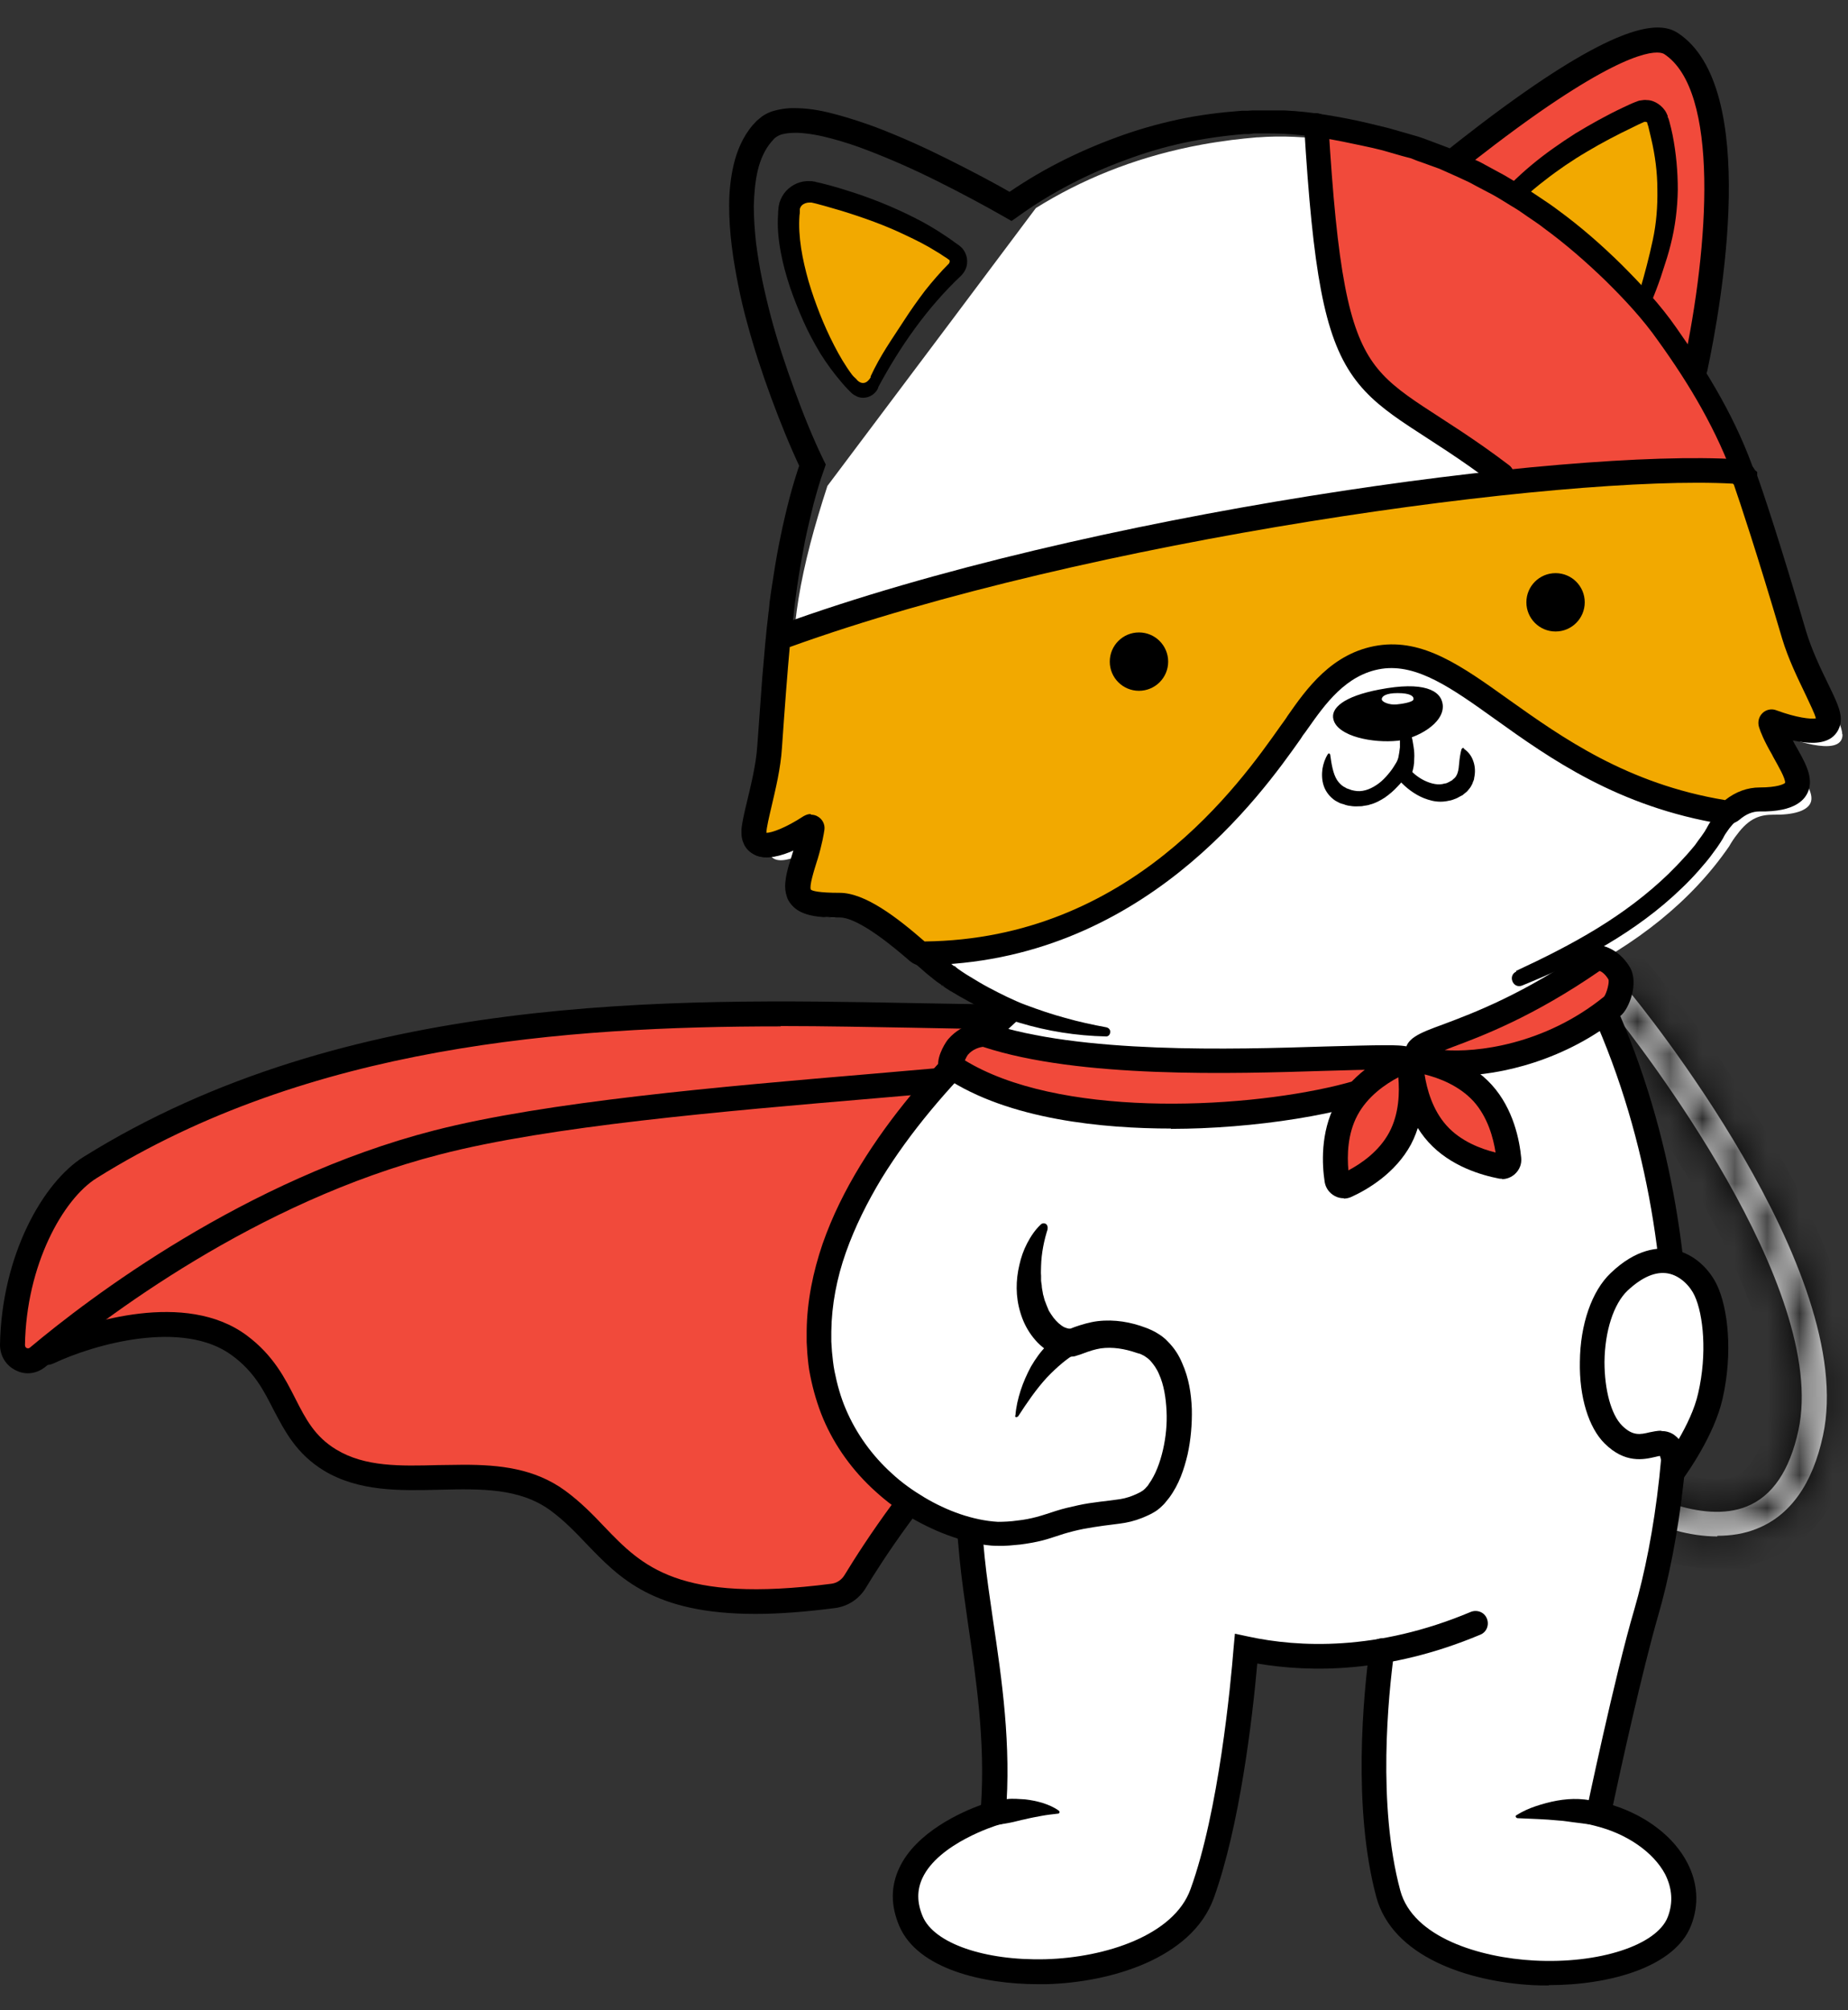 <svg width="57" height="62" viewBox="0 0 57 62" fill="none" xmlns="http://www.w3.org/2000/svg">
<rect x="0" y="0" width="57" height="62" fill="#333333" stroke="none"/>
<path d="M52.97 47.388C51.26 47.388 49.58 46.278 49.5 46.218L49.37 46.128L46 29.848L50.17 30.478L50.26 30.588C50.55 30.938 57.32 39.218 56.23 44.268C55.91 45.768 55.22 46.738 54.19 47.148C53.8 47.308 53.38 47.368 52.97 47.368V47.388ZM50.04 45.668C50.55 45.978 52.47 47.038 53.89 46.458C54.67 46.138 55.2 45.358 55.47 44.118C56.42 39.728 50.55 32.208 49.75 31.198L46.96 30.778L50.05 45.668H50.04Z" fill="white"/>
<mask id="path-2-inside-1_140_126" fill="white">
<path d="M52.97 47.388C51.26 47.388 49.58 46.278 49.5 46.218L49.37 46.128L46 29.848L50.17 30.478L50.26 30.588C50.55 30.938 57.32 39.218 56.23 44.268C55.91 45.768 55.22 46.738 54.19 47.148C53.8 47.308 53.38 47.368 52.97 47.368V47.388ZM50.04 45.668C50.55 45.978 52.47 47.038 53.89 46.458C54.67 46.138 55.2 45.358 55.47 44.118C56.42 39.728 50.55 32.208 49.75 31.198L46.96 30.778L50.05 45.668H50.04Z"/>
</mask>
<path d="M52.97 47.388V48.388H53.97V47.388H52.97ZM49.5 46.218L50.1 45.418L50.085 45.407L50.069 45.396L49.5 46.218ZM49.37 46.128L48.391 46.331L48.472 46.723L48.801 46.95L49.37 46.128ZM46 29.848L46.149 28.86L44.73 28.645L45.021 30.051L46 29.848ZM50.17 30.478L50.944 29.845L50.7 29.547L50.319 29.489L50.17 30.478ZM50.26 30.588L49.486 31.221L49.49 31.226L50.26 30.588ZM56.23 44.268L55.252 44.057L55.252 44.06L56.23 44.268ZM54.19 47.148L53.82 46.219L53.81 46.223L54.19 47.148ZM52.97 47.368V46.368H51.97V47.368H52.97ZM50.04 45.668V44.668H46.47L49.521 46.523L50.04 45.668ZM53.89 46.458L54.268 47.384L54.27 47.383L53.89 46.458ZM55.47 44.118L56.447 44.331L56.447 44.33L55.47 44.118ZM49.75 31.198L50.534 30.577L50.289 30.268L49.899 30.209L49.75 31.198ZM46.96 30.778L47.109 29.789L45.689 29.576L45.981 30.982L46.96 30.778ZM50.05 45.668V46.668H51.279L51.029 45.465L50.05 45.668ZM52.97 46.388C52.313 46.388 51.613 46.17 51.029 45.911C50.444 45.653 50.071 45.397 50.1 45.418L48.9 47.018C49.009 47.1 49.516 47.429 50.219 47.74C50.922 48.052 51.917 48.388 52.97 48.388V46.388ZM50.069 45.396L49.939 45.306L48.801 46.95L48.931 47.041L50.069 45.396ZM50.349 45.926L46.979 29.646L45.021 30.051L48.391 46.331L50.349 45.926ZM45.851 30.837L50.021 31.467L50.319 29.489L46.149 28.86L45.851 30.837ZM49.396 31.111L49.486 31.221L51.034 29.955L50.944 29.845L49.396 31.111ZM49.49 31.226C49.619 31.382 51.345 33.491 52.898 36.168C53.674 37.506 54.391 38.958 54.847 40.359C55.308 41.775 55.471 43.043 55.252 44.057L57.208 44.479C57.533 42.969 57.259 41.308 56.749 39.74C56.233 38.157 55.444 36.571 54.627 35.164C52.995 32.35 51.191 30.144 51.03 29.95L49.49 31.226ZM55.252 44.06C54.973 45.367 54.431 45.976 53.82 46.219L54.56 48.077C56.009 47.501 56.847 46.169 57.208 44.477L55.252 44.06ZM53.81 46.223C53.571 46.321 53.287 46.368 52.97 46.368V48.368C53.473 48.368 54.029 48.295 54.57 48.073L53.81 46.223ZM51.97 47.368V47.388H53.97V47.368H51.97ZM49.521 46.523C49.809 46.698 50.492 47.084 51.318 47.349C52.115 47.605 53.23 47.808 54.268 47.384L53.512 45.532C53.13 45.689 52.575 45.652 51.929 45.445C51.313 45.247 50.781 44.948 50.559 44.814L49.521 46.523ZM54.27 47.383C55.483 46.886 56.143 45.726 56.447 44.331L54.493 43.906C54.257 44.991 53.857 45.391 53.51 45.533L54.27 47.383ZM56.447 44.33C56.739 42.984 56.494 41.495 56.042 40.084C55.584 38.657 54.879 37.208 54.136 35.898C52.649 33.275 50.944 31.095 50.534 30.577L48.966 31.819C49.356 32.312 50.986 34.397 52.396 36.884C53.102 38.128 53.737 39.446 54.137 40.695C54.543 41.96 54.676 43.057 54.493 43.907L56.447 44.33ZM49.899 30.209L47.109 29.789L46.811 31.767L49.601 32.187L49.899 30.209ZM45.981 30.982L49.071 45.871L51.029 45.465L47.939 30.575L45.981 30.982ZM50.05 44.668H50.04V46.668H50.05V44.668Z" fill="black" mask="url(#path-2-inside-1_140_126)"/>
<path d="M37.46 40.466C32.2 39.736 27.45 46.996 26.38 48.766C26.23 49.016 25.98 49.176 25.69 49.216C23.79 49.466 22.45 49.426 21.44 49.216C19.09 48.726 18.6 47.286 17.2 46.266C16.25 45.576 15.11 45.526 13.96 45.546C12.63 45.566 11.28 45.686 10.181 45.016C10.021 44.916 9.88 44.816 9.75 44.706C8.72 43.796 8.74 42.486 7.38 41.486C6.68 40.966 5.79 40.816 4.89 40.846C3.52 40.896 2.15 41.376 1.49 41.686C1.35 41.746 1.19 41.626 1.22 41.476L1.9 37.996L10.98 33.776L34.781 31.766L37.44 40.456L37.46 40.466Z" fill="#F14A3B"/>
<path d="M23.3 49.777C20.16 49.777 19.11 48.677 18.09 47.617C17.74 47.247 17.4 46.897 16.98 46.587C16.02 45.887 14.82 45.917 13.55 45.947C12.33 45.977 11.07 46.007 9.99 45.357C9.14 44.837 8.79 44.147 8.44 43.487C8.13 42.877 7.84 42.307 7.16 41.807C5.64 40.677 2.89 41.467 1.66 42.047C1.47 42.137 1.24 42.117 1.07 41.977C0.9 41.847 0.82 41.627 0.86 41.417L1.58 37.747L10.9 33.417L35.08 31.377L38 40.927L37.41 40.847C32.34 40.147 27.6 47.487 26.71 48.967C26.5 49.317 26.15 49.547 25.75 49.597C24.82 49.717 24.01 49.777 23.31 49.777H23.3ZM14.31 45.177C15.4 45.177 16.48 45.287 17.42 45.967C17.9 46.317 18.28 46.707 18.64 47.087C19.81 48.307 20.92 49.457 25.64 48.847C25.81 48.827 25.96 48.727 26.05 48.577C27.31 46.507 31.64 40.037 36.7 40.037C36.77 40.037 36.85 40.037 36.92 40.037L34.52 32.177L11.09 34.157L2.24 38.267L1.67 41.207C2.68 40.797 5.71 39.777 7.61 41.187C8.43 41.797 8.79 42.507 9.11 43.137C9.43 43.767 9.71 44.307 10.37 44.707C11.26 45.247 12.35 45.217 13.51 45.187C13.77 45.187 14.03 45.177 14.29 45.177H14.31Z" fill="black"/>
<path d="M37.941 30.447C32.831 33.217 15.561 28.027 2.771 36.017C1.591 36.757 0.421 38.907 0.381 41.487C0.381 41.897 0.851 42.127 1.161 41.857C2.941 40.367 7.721 36.717 13.481 35.237C20.801 33.357 36.561 33.437 37.391 31.757C37.731 31.067 37.941 30.447 37.941 30.447Z" fill="#F14A3B"/>
<path d="M0.861 42.027C0.781 42.027 0.701 42.007 0.631 41.977C0.441 41.886 0.321 41.697 0.331 41.486C0.381 38.827 1.581 36.697 2.751 35.967C10.801 30.937 20.791 31.127 28.081 31.267C32.531 31.357 36.041 31.416 37.921 30.396L38.041 30.337L38.001 30.467C38.001 30.467 37.791 31.096 37.451 31.787C37.001 32.706 32.351 33.096 26.971 33.556C22.271 33.956 16.941 34.407 13.501 35.297C7.761 36.776 2.991 40.416 1.201 41.907C1.101 41.986 0.981 42.027 0.861 42.027ZM24.071 31.326C17.401 31.326 9.441 31.916 2.801 36.056C1.661 36.767 0.481 38.867 0.431 41.486C0.431 41.657 0.521 41.806 0.671 41.877C0.821 41.947 1.001 41.926 1.121 41.816C2.911 40.316 7.701 36.666 13.461 35.176C16.901 34.286 22.241 33.837 26.941 33.437C32.071 32.996 36.911 32.587 37.341 31.727C37.591 31.227 37.761 30.767 37.841 30.547C35.901 31.517 32.431 31.447 28.071 31.366C26.811 31.346 25.461 31.317 24.061 31.317L24.071 31.326Z" fill="#FF5C39"/>
<path d="M0.86 42.356C0.73 42.356 0.61 42.326 0.49 42.266C0.18 42.116 0 41.816 0 41.476C0.05 38.706 1.33 36.466 2.57 35.686C10.71 30.606 20.75 30.796 28.08 30.936C32.3 31.016 35.95 31.086 37.76 30.106L38.61 29.646L38.3 30.566C38.3 30.566 38.08 31.216 37.73 31.926C37.22 32.966 33.69 33.306 26.98 33.876C22.29 34.276 16.97 34.726 13.57 35.606C7.89 37.066 3.17 40.676 1.4 42.156C1.24 42.286 1.05 42.356 0.85 42.356H0.86ZM24.08 31.656C17.45 31.656 9.54 32.236 2.98 36.336C1.94 36.986 0.81 39.016 0.77 41.486C0.77 41.536 0.8 41.566 0.82 41.576C0.85 41.586 0.88 41.596 0.92 41.566C2.73 40.046 7.56 36.366 13.39 34.866C16.86 33.976 22.21 33.516 26.93 33.116C29.58 32.886 32.08 32.676 33.96 32.416C36.7 32.026 37.03 31.656 37.06 31.586C37.13 31.436 37.2 31.286 37.26 31.146C35.18 31.836 31.98 31.776 28.07 31.696C26.81 31.676 25.47 31.646 24.08 31.646V31.656Z" fill="black"/>
<path d="M51.91 58.757C51.89 58.926 51.85 59.096 51.79 59.257C50.91 61.517 43.65 61.496 42.82 58.397C42.09 55.676 42.45 52.176 42.62 50.907C42.62 50.907 42.6 50.907 42.59 50.907C42.58 50.907 42.56 50.907 42.55 50.907C42.49 50.907 42.44 50.926 42.38 50.937C42.37 50.937 42.36 50.937 42.35 50.937C42.09 50.977 41.83 51.007 41.58 51.026C40.3 51.127 39.22 51.007 38.41 50.827C38.31 52.096 37.93 55.956 37.06 58.377C35.97 61.397 29.04 61.467 28.09 59.236C27.84 58.647 27.89 58.136 28.1 57.706C28.7 56.486 30.62 55.916 30.62 55.916C30.85 53.157 30.25 50.486 30.01 48.367C30 48.246 29.99 48.136 29.97 48.026C29.94 47.717 29.91 47.407 29.89 47.096C29.65 44.026 29.74 41.407 30.04 39.187C30.19 38.047 30.4 37.017 30.65 36.087C30.95 34.947 31.3 33.947 31.68 33.087C32.03 32.276 32.4 31.587 32.77 30.997C33.24 30.236 33.7 29.637 34.1 29.197C34.81 28.396 35.32 28.056 35.32 28.056L40.54 27.166L40.73 28.056H47.8C48.39 28.966 48.89 29.896 49.33 30.837C50.78 33.967 51.44 37.187 51.65 40.127C51.81 42.407 51.69 44.526 51.46 46.297C51.28 47.666 51.02 48.837 50.76 49.717C50.16 51.757 49.29 55.916 49.29 55.916C50.86 56.297 52.06 57.447 51.92 58.727L51.91 58.757Z" fill="white"/>
<path d="M47.76 61.236C47.59 61.236 47.43 61.236 47.27 61.226C45.27 61.116 42.95 60.346 42.45 58.506C41.71 55.736 42.06 52.246 42.24 50.867C42.27 50.657 42.46 50.507 42.67 50.536C42.88 50.566 43.02 50.757 43 50.967C42.82 52.297 42.48 55.666 43.19 58.306C43.58 59.757 45.65 60.377 47.31 60.467C49.32 60.577 51.1 59.996 51.44 59.127C51.61 58.687 51.58 58.246 51.36 57.806C51 57.127 50.18 56.556 49.21 56.316L48.85 56.226L48.93 55.867C48.93 55.867 49.81 51.666 50.41 49.636C51.66 45.336 52.46 35.986 47.5 28.287C47.39 28.107 47.44 27.877 47.61 27.756C47.79 27.646 48.02 27.697 48.14 27.866C53.25 35.806 52.43 45.416 51.14 49.846C50.66 51.507 49.97 54.636 49.75 55.676C50.79 56.007 51.63 56.656 52.04 57.446C52.37 58.076 52.41 58.746 52.16 59.386C51.66 60.676 49.63 61.226 47.78 61.226L47.76 61.236Z" fill="black"/>
<path d="M52.61 39.807C52.3 39.137 51.28 38.247 49.93 39.537C48.86 40.557 48.86 43.347 49.75 44.237C50.78 45.267 51.49 43.667 51.65 45.277C51.65 45.277 52.49 44.127 52.74 43.047C53.04 41.747 52.91 40.457 52.61 39.807Z" fill="white"/>
<path d="M51.609 45.436V45.286C51.559 44.906 51.489 44.686 51.379 44.606C51.279 44.536 51.149 44.566 50.969 44.606C50.649 44.676 50.209 44.776 49.709 44.276C49.289 43.856 49.029 42.986 49.039 42.006C49.049 40.926 49.369 39.996 49.889 39.496C50.449 38.966 50.989 38.746 51.519 38.846C52.089 38.956 52.489 39.416 52.659 39.786C52.949 40.406 53.109 41.696 52.789 43.066C52.539 44.136 51.699 45.306 51.689 45.316L51.599 45.436H51.609ZM51.229 44.456C51.309 44.456 51.379 44.476 51.439 44.516C51.559 44.606 51.639 44.796 51.689 45.126C51.909 44.806 52.489 43.886 52.689 43.036C52.999 41.696 52.839 40.436 52.559 39.826C52.399 39.486 52.029 39.056 51.509 38.956C51.019 38.866 50.499 39.066 49.969 39.576C49.469 40.046 49.169 40.956 49.159 42.006C49.149 42.956 49.389 43.796 49.789 44.196C50.249 44.656 50.629 44.566 50.939 44.496C51.039 44.476 51.139 44.456 51.219 44.456H51.229Z" fill="#390075"/>
<path d="M51.38 46.316L51.279 45.326C51.249 45.076 51.219 44.956 51.2 44.906C51.16 44.906 51.099 44.926 51.05 44.936C50.7 45.016 50.12 45.146 49.489 44.516C48.999 44.026 48.709 43.086 48.73 42.006C48.739 40.846 49.099 39.816 49.679 39.266C50.469 38.506 51.16 38.456 51.599 38.536C52.289 38.666 52.76 39.196 52.969 39.656C53.289 40.346 53.459 41.696 53.13 43.146C52.87 44.286 52.01 45.466 51.98 45.516L51.389 46.326L51.38 46.316ZM51.239 44.136C51.37 44.136 51.51 44.166 51.639 44.256C51.69 44.296 51.739 44.336 51.779 44.386C52.01 43.986 52.27 43.466 52.38 42.966C52.66 41.756 52.539 40.546 52.27 39.966C52.139 39.676 51.83 39.346 51.45 39.276C51.069 39.206 50.65 39.386 50.2 39.806C49.77 40.216 49.499 41.056 49.489 42.006C49.489 42.856 49.69 43.626 50.029 43.966C50.359 44.296 50.59 44.246 50.88 44.176C50.989 44.156 51.109 44.126 51.239 44.126V44.136Z" fill="black"/>
<path d="M32.01 61.197C30.34 61.197 28.31 60.737 27.74 59.407C27.47 58.777 27.47 58.177 27.74 57.607C28.26 56.497 29.68 55.877 30.26 55.667C30.39 53.707 30.11 51.797 29.86 50.097C29.76 49.387 29.66 48.717 29.6 48.097C28.8 40.017 30.32 34.937 31.74 32.097C33.3 28.977 35.04 27.807 35.12 27.757L35.19 27.717L40.49 26.817C40.7 26.777 40.89 26.917 40.93 27.127C40.97 27.337 40.83 27.527 40.62 27.567L35.48 28.437C35.17 28.667 33.7 29.857 32.4 32.497C31.04 35.247 29.59 40.167 30.37 48.017C30.43 48.617 30.53 49.277 30.63 49.977C30.9 51.787 31.2 53.837 31.02 55.967L31 56.227L30.75 56.297C30.75 56.297 28.95 56.847 28.45 57.927C28.28 58.297 28.28 58.677 28.46 59.107C28.81 59.937 30.37 60.477 32.25 60.427C34.1 60.377 36.21 59.687 36.72 58.267C37.59 55.877 37.96 51.957 38.05 50.817L38.09 50.387L38.51 50.477C40.04 50.807 42.46 50.937 45.36 49.717C45.55 49.637 45.78 49.717 45.86 49.917C45.94 50.107 45.86 50.337 45.66 50.417C42.83 51.607 40.42 51.587 38.78 51.307C38.63 52.997 38.24 56.317 37.44 58.537C36.76 60.417 34.23 61.147 32.27 61.197C32.19 61.197 32.11 61.197 32.02 61.197H32.01Z" fill="black"/>
<path d="M35.32 46.346C34.58 46.716 34.07 46.546 32.89 46.876C32.28 47.046 32 47.226 31.02 47.276C30.7 47.296 30.31 47.246 29.89 47.136C28 46.636 25.4 44.806 25.28 41.356C25.16 38.036 27.52 34.786 29.85 32.416C32.05 30.176 34.21 28.716 34.21 28.716L34.1 29.226L33.17 33.476L32.23 37.786C32.23 37.786 31.92 38.196 31.8 38.936C31.53 40.526 32.43 41.436 33 41.396C33.35 41.376 33.97 40.826 35.33 41.356C36.93 41.986 36.55 45.736 35.33 46.356L35.32 46.346Z" fill="white"/>
<path d="M32.331 37.857C32.201 38.247 32.121 38.657 32.111 39.047C32.111 39.147 32.101 39.247 32.111 39.347V39.497C32.111 39.497 32.121 39.597 32.131 39.637C32.131 39.737 32.161 39.827 32.171 39.917C32.201 40.007 32.211 40.097 32.251 40.177C32.281 40.267 32.321 40.347 32.351 40.427L32.421 40.537C32.421 40.537 32.471 40.607 32.491 40.637C32.591 40.767 32.711 40.877 32.831 40.937C32.881 40.957 32.941 40.977 32.961 40.977C32.961 40.977 32.971 40.977 32.981 40.977C32.981 40.977 32.981 40.977 33.001 40.977H33.021C33.021 40.977 33.101 40.947 33.151 40.927C33.351 40.857 33.611 40.777 33.861 40.747C34.381 40.687 34.881 40.777 35.331 40.947L35.411 40.977C35.411 40.977 35.461 40.997 35.501 41.017C35.561 41.047 35.631 41.077 35.691 41.117C35.811 41.187 35.931 41.277 36.021 41.377C36.221 41.577 36.361 41.797 36.461 42.037C36.671 42.507 36.741 42.977 36.761 43.457C36.771 43.927 36.731 44.397 36.631 44.857C36.521 45.317 36.371 45.777 36.061 46.197C36.021 46.247 35.981 46.297 35.931 46.357C35.891 46.407 35.831 46.457 35.781 46.507C35.721 46.557 35.671 46.597 35.601 46.637C35.531 46.677 35.461 46.717 35.411 46.737C35.181 46.847 34.931 46.927 34.701 46.967C34.461 47.007 34.241 47.027 34.031 47.057C33.821 47.087 33.621 47.117 33.411 47.157C33.211 47.197 33.011 47.247 32.811 47.307C32.611 47.367 32.401 47.447 32.171 47.507C31.941 47.567 31.701 47.607 31.471 47.637C31.241 47.657 31.021 47.687 30.761 47.677C30.511 47.677 30.281 47.637 30.051 47.587C29.821 47.537 29.591 47.477 29.371 47.397C28.931 47.247 28.511 47.047 28.111 46.817C27.711 46.587 27.341 46.307 27.001 45.997C26.311 45.377 25.751 44.607 25.391 43.757C25.211 43.327 25.081 42.877 24.991 42.427C24.941 42.197 24.921 41.967 24.901 41.737L24.881 41.397V41.047C24.891 40.127 25.081 39.217 25.371 38.367C25.671 37.507 26.071 36.707 26.541 35.937C27.481 34.407 28.641 33.057 29.901 31.817C30.221 31.507 30.541 31.207 30.861 30.907C31.191 30.607 31.511 30.307 31.841 30.017C32.171 29.727 32.531 29.457 32.901 29.217C33.091 29.097 33.281 28.987 33.481 28.887C33.681 28.787 33.891 28.697 34.111 28.637C34.181 28.617 34.251 28.657 34.281 28.727C34.291 28.767 34.281 28.817 34.261 28.847C33.711 29.567 33.041 30.097 32.371 30.647C32.041 30.917 31.701 31.187 31.381 31.477C31.061 31.767 30.751 32.067 30.441 32.367C29.221 33.577 28.091 34.887 27.191 36.347C26.751 37.077 26.371 37.837 26.091 38.627C25.811 39.417 25.651 40.247 25.641 41.067V41.377L25.661 41.687C25.681 41.887 25.701 42.097 25.741 42.297C25.821 42.697 25.931 43.097 26.091 43.467C26.411 44.217 26.901 44.897 27.511 45.447C27.811 45.727 28.151 45.967 28.501 46.177C28.851 46.387 29.231 46.567 29.611 46.697C29.991 46.827 30.401 46.917 30.781 46.937C30.961 46.937 31.181 46.927 31.381 46.897C31.581 46.877 31.781 46.837 31.971 46.787C32.161 46.737 32.361 46.667 32.581 46.597C32.801 46.527 33.021 46.477 33.251 46.427C33.701 46.327 34.171 46.297 34.551 46.237C34.741 46.207 34.911 46.147 35.081 46.067C35.131 46.047 35.151 46.027 35.181 46.017C35.211 45.997 35.241 45.977 35.271 45.957C35.301 45.927 35.331 45.907 35.351 45.877C35.381 45.847 35.411 45.817 35.431 45.777C35.641 45.487 35.781 45.107 35.871 44.717C35.961 44.327 36.001 43.917 35.981 43.517C35.961 43.117 35.901 42.717 35.751 42.387C35.681 42.217 35.581 42.077 35.471 41.957C35.411 41.897 35.351 41.857 35.291 41.817C35.261 41.797 35.221 41.787 35.191 41.767C35.181 41.767 35.151 41.747 35.131 41.747L35.061 41.727C34.691 41.597 34.311 41.537 33.951 41.587C33.771 41.617 33.611 41.667 33.401 41.747C33.351 41.767 33.291 41.787 33.221 41.807L33.161 41.827C33.161 41.827 33.121 41.837 33.101 41.837C33.051 41.837 33.001 41.857 32.951 41.847C32.901 41.847 32.851 41.847 32.811 41.847C32.771 41.847 32.721 41.827 32.681 41.817C32.641 41.817 32.601 41.797 32.561 41.777C32.521 41.767 32.481 41.747 32.451 41.737C32.171 41.597 31.971 41.397 31.811 41.177C31.651 40.957 31.541 40.717 31.471 40.477C31.321 39.987 31.331 39.477 31.441 39.017C31.491 38.787 31.571 38.557 31.681 38.347C31.791 38.137 31.921 37.937 32.101 37.767C32.151 37.717 32.231 37.717 32.281 37.767C32.311 37.807 32.321 37.857 32.311 37.897V37.917L32.331 37.857Z" fill="black"/>
<path d="M31.32 43.657C31.34 43.387 31.401 43.137 31.48 42.887C31.561 42.637 31.671 42.387 31.8 42.147C31.941 41.907 32.1 41.677 32.3 41.487C32.511 41.297 32.761 41.127 33.041 41.037C33.221 40.977 33.41 41.077 33.461 41.257C33.511 41.407 33.45 41.557 33.331 41.637L33.3 41.657C33.12 41.777 32.95 41.887 32.781 42.027C32.611 42.167 32.441 42.327 32.281 42.497C31.96 42.847 31.68 43.257 31.401 43.687C31.401 43.687 31.351 43.717 31.331 43.707C31.311 43.697 31.311 43.677 31.311 43.657H31.32Z" fill="black"/>
<path d="M29.371 32.906C33.621 35.756 43.751 33.946 43.511 32.726C43.421 32.266 34.811 33.406 30.371 31.896C30.371 31.896 29.911 31.896 29.571 32.276C29.501 32.356 29.231 32.806 29.381 32.906H29.371Z" fill="#F14A3B"/>
<path d="M36.121 34.476C34.121 34.476 31.241 34.226 29.341 32.946C29.311 32.926 29.281 32.896 29.271 32.836C29.251 32.646 29.461 32.306 29.511 32.246C29.861 31.846 30.331 31.846 30.351 31.846H30.371C33.261 32.836 38.021 32.686 40.861 32.596C42.831 32.536 43.511 32.526 43.551 32.716C43.581 32.876 43.471 33.046 43.221 33.206C42.301 33.816 39.651 34.356 37.051 34.466C36.771 34.476 36.451 34.486 36.111 34.486L36.121 34.476ZM30.351 31.946C30.291 31.946 29.891 31.976 29.591 32.306C29.531 32.376 29.351 32.676 29.371 32.816C29.371 32.846 29.381 32.846 29.391 32.856C33.191 35.406 41.571 34.176 43.161 33.106C43.301 33.006 43.471 32.866 43.441 32.726C43.361 32.616 42.141 32.646 40.861 32.686C38.011 32.776 33.251 32.926 30.341 31.936L30.351 31.946Z" fill="#FF5C39"/>
<path d="M49.52 31.277C46.88 33.427 43.53 33.187 43.51 32.727C43.49 32.267 45.61 32.207 49.06 29.787C49.06 29.787 49.45 29.817 49.72 30.277C49.91 30.587 49.65 31.187 49.52 31.287V31.277Z" fill="#F14A3B"/>
<path d="M44.68 33.077C44.21 33.077 43.85 33.017 43.65 32.937C43.52 32.877 43.45 32.807 43.44 32.727C43.43 32.507 43.75 32.387 44.39 32.147C45.34 31.797 46.92 31.207 49.02 29.737H49.04H49.06C49.08 29.737 49.48 29.767 49.76 30.247C49.96 30.587 49.69 31.207 49.55 31.327C47.87 32.697 45.91 33.097 44.68 33.097V33.077ZM49.07 29.827C46.98 31.297 45.39 31.887 44.44 32.237C43.89 32.447 43.55 32.567 43.56 32.707C43.56 32.747 43.62 32.787 43.7 32.827C44.38 33.127 47.19 33.087 49.48 31.217C49.6 31.127 49.83 30.557 49.66 30.277C49.43 29.897 49.14 29.827 49.06 29.817L49.07 29.827Z" fill="#FF5C39"/>
<path d="M36.119 34.807C34.079 34.807 31.119 34.547 29.149 33.227C29.029 33.147 28.959 33.027 28.939 32.887C28.899 32.537 29.199 32.097 29.259 32.037C29.699 31.537 30.279 31.527 30.349 31.527H30.409L30.469 31.547C33.309 32.507 38.029 32.367 40.849 32.277C41.619 32.257 42.279 32.237 42.749 32.237C43.279 32.237 43.789 32.247 43.869 32.657C43.909 32.867 43.869 33.177 43.399 33.487C42.419 34.137 39.749 34.687 37.059 34.797C36.779 34.807 36.459 34.817 36.109 34.817L36.119 34.807ZM29.749 32.697C32.609 34.457 38.149 34.227 41.249 33.477C41.979 33.297 42.449 33.127 42.739 32.987C42.259 32.987 41.569 33.007 40.889 33.027C38.039 33.117 33.289 33.267 30.319 32.287C30.229 32.297 30.009 32.347 29.849 32.537C29.829 32.567 29.789 32.637 29.759 32.707L29.749 32.697Z" fill="black"/>
<path d="M43.19 35.117C42.76 35.917 41.96 36.367 41.55 36.557C41.42 36.617 41.27 36.537 41.25 36.397C41.18 35.957 41.11 35.027 41.54 34.227C41.97 33.427 42.77 32.977 43.18 32.787C43.31 32.727 43.46 32.807 43.48 32.947C43.55 33.387 43.62 34.317 43.19 35.117Z" fill="#F14A3B"/>
<path d="M41.45 36.627C41.45 36.627 41.36 36.617 41.32 36.597C41.25 36.557 41.19 36.487 41.18 36.397C41.11 35.917 41.05 34.997 41.48 34.197C41.91 33.397 42.71 32.937 43.15 32.737C43.23 32.697 43.31 32.707 43.39 32.737C43.47 32.767 43.52 32.847 43.53 32.937C43.6 33.417 43.66 34.337 43.23 35.137C42.8 35.937 42 36.397 41.56 36.597C41.52 36.617 41.49 36.627 41.45 36.627ZM43.27 32.817C43.27 32.817 43.22 32.817 43.2 32.837C42.77 33.037 42 33.477 41.58 34.257C41.16 35.037 41.22 35.927 41.29 36.387C41.29 36.437 41.33 36.477 41.37 36.507C41.42 36.527 41.47 36.537 41.51 36.507C41.94 36.307 42.71 35.867 43.13 35.087C43.55 34.307 43.49 33.417 43.42 32.957C43.42 32.907 43.38 32.867 43.34 32.837C43.32 32.827 43.29 32.817 43.26 32.817H43.27Z" fill="#FF5C39"/>
<path d="M41.45 36.957C41.349 36.957 41.26 36.937 41.169 36.887C40.999 36.797 40.889 36.637 40.859 36.457C40.779 35.937 40.719 34.937 41.19 34.047C41.669 33.157 42.529 32.657 43.01 32.437C43.179 32.357 43.38 32.367 43.539 32.457C43.7 32.547 43.819 32.707 43.849 32.887C43.929 33.407 43.989 34.407 43.52 35.297C43.039 36.187 42.179 36.687 41.7 36.907C41.62 36.947 41.529 36.967 41.45 36.967V36.957ZM43.13 33.227C42.73 33.437 42.179 33.817 41.87 34.397C41.559 34.977 41.55 35.647 41.59 36.097C41.989 35.887 42.539 35.507 42.849 34.927C43.16 34.347 43.169 33.677 43.13 33.227Z" fill="black"/>
<path d="M44.339 34.976C44.949 35.646 45.839 35.896 46.279 35.976C46.419 36.006 46.549 35.886 46.529 35.746C46.489 35.296 46.329 34.386 45.719 33.716C45.109 33.046 44.219 32.796 43.779 32.716C43.639 32.686 43.509 32.806 43.529 32.946C43.569 33.396 43.729 34.306 44.339 34.976Z" fill="#F14A3B"/>
<path d="M46.33 36.026C46.33 36.026 46.3 36.026 46.28 36.026C45.81 35.937 44.92 35.687 44.31 35.007C43.7 34.327 43.53 33.426 43.49 32.947C43.49 32.867 43.51 32.776 43.58 32.727C43.64 32.666 43.73 32.647 43.81 32.657C44.28 32.746 45.17 32.996 45.78 33.676C46.39 34.346 46.56 35.257 46.6 35.736C46.6 35.816 46.58 35.907 46.51 35.956C46.46 36.007 46.4 36.026 46.33 36.026ZM43.75 32.757C43.75 32.757 43.67 32.767 43.64 32.797C43.6 32.827 43.58 32.877 43.59 32.937C43.63 33.407 43.79 34.286 44.38 34.937C44.97 35.587 45.83 35.837 46.29 35.916C46.34 35.916 46.39 35.916 46.43 35.877C46.47 35.846 46.49 35.797 46.48 35.746C46.44 35.276 46.28 34.397 45.69 33.746C45.1 33.096 44.24 32.846 43.78 32.767C43.77 32.767 43.76 32.767 43.75 32.767V32.757Z" fill="#FF5C39"/>
<path d="M46.33 36.357C46.33 36.357 46.25 36.357 46.22 36.347C45.71 36.247 44.74 35.977 44.06 35.227C43.38 34.477 43.2 33.497 43.15 32.977C43.13 32.787 43.2 32.607 43.34 32.477C43.48 32.347 43.67 32.297 43.85 32.337C44.36 32.437 45.33 32.707 46.01 33.457C46.69 34.207 46.87 35.187 46.92 35.707C46.94 35.897 46.87 36.077 46.73 36.207C46.62 36.307 46.48 36.367 46.33 36.367V36.357ZM43.94 33.137C44.01 33.587 44.18 34.227 44.62 34.717C45.06 35.207 45.69 35.437 46.13 35.547C46.06 35.097 45.89 34.457 45.45 33.967C45 33.477 44.38 33.247 43.94 33.137Z" fill="black"/>
<path d="M46.77 55.987C46.96 55.867 47.16 55.777 47.37 55.707C47.58 55.637 47.8 55.577 48.02 55.537C48.24 55.497 48.47 55.477 48.7 55.487C48.93 55.497 49.16 55.537 49.38 55.627C49.55 55.697 49.64 55.897 49.57 56.067C49.52 56.207 49.38 56.287 49.24 56.277H49.21C49.02 56.277 48.83 56.237 48.64 56.217C48.45 56.197 48.25 56.157 48.05 56.147C47.65 56.107 47.23 56.097 46.8 56.077C46.8 56.077 46.75 56.057 46.75 56.027C46.75 56.007 46.75 55.997 46.77 55.987Z" fill="black"/>
<path d="M30.53 55.617C30.71 55.537 30.89 55.507 31.07 55.487C31.25 55.467 31.441 55.487 31.62 55.497C31.8 55.517 31.991 55.557 32.16 55.607C32.34 55.667 32.511 55.737 32.66 55.847C32.681 55.867 32.691 55.897 32.67 55.917C32.67 55.927 32.651 55.937 32.63 55.937C32.45 55.957 32.281 55.977 32.12 56.007C31.96 56.037 31.791 56.067 31.631 56.107C31.471 56.137 31.311 56.187 31.151 56.217C30.991 56.247 30.831 56.277 30.68 56.277H30.651C30.46 56.277 30.311 56.127 30.311 55.937C30.311 55.797 30.39 55.677 30.511 55.627L30.53 55.617Z" fill="black"/>
<path d="M43.02 6.456C44.3 5.356 50.169 0.446 51.529 1.346C53.919 2.916 52.609 9.806 52.279 11.367L43.02 6.456Z" fill="#F14A3B"/>
<path d="M52.29 11.746C52.29 11.746 52.24 11.746 52.21 11.746C52 11.707 51.87 11.496 51.92 11.296C52.72 7.556 53.04 2.787 51.33 1.667C51.22 1.597 50.52 1.347 47.47 3.467C45.64 4.747 43.8 6.297 43.28 6.747C43.12 6.887 42.88 6.867 42.74 6.707C42.6 6.547 42.62 6.307 42.78 6.167C43.31 5.717 45.17 4.137 47.03 2.837C50.28 0.567 51.28 0.717 51.75 1.016C54.3 2.687 53.09 9.416 52.66 11.437C52.62 11.617 52.46 11.736 52.29 11.736V11.746Z" fill="black"/>
<path d="M51.071 3.416C51.071 3.416 51.371 3.266 51.451 4.026C51.581 5.326 51.441 8.646 50.091 10.016C50.091 10.016 47.451 6.986 46.811 6.676C46.171 6.366 47.401 5.786 47.711 5.266C48.021 4.746 50.821 3.326 51.071 3.416Z" fill="#EBA7A4"/>
<path d="M50.091 10.096L50.051 10.046C50.051 10.046 47.411 7.026 46.781 6.726C46.651 6.666 46.581 6.586 46.571 6.486C46.541 6.276 46.811 6.046 47.121 5.786C47.331 5.606 47.561 5.416 47.661 5.236C47.961 4.726 50.631 3.356 51.051 3.356C51.091 3.346 51.161 3.336 51.231 3.376C51.371 3.456 51.461 3.666 51.491 4.016C51.631 5.336 51.471 8.676 50.121 10.046L50.081 10.086L50.091 10.096ZM51.031 3.466C50.731 3.466 48.051 4.786 47.751 5.296C47.641 5.486 47.411 5.686 47.191 5.866C46.931 6.086 46.661 6.316 46.681 6.466C46.681 6.526 46.741 6.576 46.831 6.616C47.441 6.906 49.741 9.526 50.091 9.916C51.371 8.546 51.521 5.306 51.391 4.016C51.351 3.616 51.251 3.496 51.191 3.466C51.141 3.436 51.091 3.456 51.091 3.466H51.071H51.051C51.051 3.466 51.051 3.466 51.031 3.466Z" fill="#390075"/>
<path d="M46.811 6.677C47.191 6.857 48.241 7.957 49.051 8.847C49.631 9.487 50.091 10.017 50.091 10.017C51.441 8.647 51.581 5.327 51.451 4.027C51.371 3.267 51.071 3.427 51.071 3.427C50.961 3.387 50.351 3.647 49.681 3.987C48.831 4.417 47.881 4.987 47.711 5.277C47.401 5.797 46.161 6.377 46.811 6.677Z" fill="#F2A900"/>
<path d="M49.64 9.847C49.51 9.697 49.38 9.537 49.25 9.397C49.12 9.247 48.99 9.097 48.85 8.957C48.58 8.667 48.29 8.397 48 8.127C47.7 7.867 47.4 7.607 47.09 7.367C46.93 7.247 46.77 7.127 46.61 7.017C46.45 6.907 46.28 6.797 46.12 6.707L45.84 6.547L46.04 6.297C46.39 5.857 46.8 5.457 47.23 5.097C47.66 4.737 48.12 4.417 48.59 4.117C49.07 3.827 49.55 3.557 50.06 3.317C50.19 3.257 50.31 3.197 50.44 3.147C50.44 3.147 50.49 3.127 50.52 3.117C50.55 3.107 50.58 3.097 50.61 3.097C50.67 3.087 50.73 3.077 50.8 3.087C50.92 3.087 51.05 3.137 51.15 3.207C51.25 3.277 51.34 3.367 51.4 3.487C51.41 3.517 51.43 3.547 51.44 3.577V3.617L51.46 3.647L51.49 3.747C51.53 3.887 51.56 4.027 51.59 4.167C51.7 4.727 51.75 5.287 51.75 5.857C51.74 6.427 51.67 6.997 51.53 7.547C51.46 7.827 51.38 8.077 51.29 8.347C51.21 8.607 51.11 8.877 51.01 9.127C50.96 9.257 50.91 9.387 50.85 9.517C50.82 9.577 50.79 9.647 50.76 9.707L50.74 9.757C50.74 9.757 50.72 9.797 50.71 9.817C50.69 9.857 50.66 9.897 50.62 9.927C50.49 10.067 50.29 10.137 50.11 10.127C49.92 10.117 49.75 10.007 49.65 9.867L49.64 9.847ZM49.87 9.667C49.94 9.737 50.02 9.777 50.11 9.767C50.2 9.767 50.28 9.727 50.33 9.657C50.34 9.637 50.35 9.627 50.36 9.607C50.36 9.597 50.36 9.587 50.37 9.577L50.39 9.527C50.41 9.467 50.44 9.407 50.46 9.337C50.5 9.207 50.55 9.087 50.58 8.957C50.73 8.447 50.87 7.917 50.98 7.397C51.09 6.887 51.13 6.357 51.12 5.837C51.12 5.317 51.05 4.787 50.93 4.277C50.9 4.147 50.87 4.027 50.84 3.897L50.81 3.807V3.787C50.81 3.777 50.8 3.767 50.79 3.767C50.78 3.767 50.77 3.757 50.76 3.757C50.76 3.757 50.75 3.757 50.74 3.757C50.74 3.757 50.74 3.757 50.72 3.757C50.6 3.807 50.48 3.867 50.36 3.927C49.88 4.157 49.4 4.407 48.95 4.677C48.49 4.947 48.05 5.247 47.63 5.577C47.21 5.897 46.82 6.257 46.48 6.657L46.41 6.247C46.6 6.367 46.76 6.477 46.93 6.607C47.1 6.727 47.26 6.857 47.41 6.987C47.73 7.247 48.02 7.527 48.31 7.817C48.59 8.107 48.87 8.407 49.13 8.717C49.26 8.867 49.39 9.027 49.52 9.187C49.65 9.347 49.77 9.507 49.89 9.667H49.87Z" fill="black"/>
<path d="M56.831 22.657C56.831 23.427 55.021 22.707 55.021 22.707C55.021 22.707 54.951 22.957 55.361 23.607C55.671 24.087 55.931 24.437 55.861 24.717C55.781 25.017 55.291 25.137 54.711 25.127C54.301 25.127 53.961 25.217 53.571 25.747C53.491 25.847 53.411 25.967 53.331 26.107C52.161 27.807 50.461 29.137 48.401 30.147C48.401 30.147 36.821 34.657 29.731 30.667C28.631 30.027 27.651 29.207 26.841 28.187C26.661 28.157 26.501 28.177 26.321 28.217C25.751 28.347 25.251 28.337 25.111 28.067C24.981 27.807 25.121 27.377 25.291 26.837C25.431 26.397 25.481 26.127 25.491 26.007C25.491 25.977 25.471 25.957 25.441 25.967C25.161 26.147 23.871 26.937 23.721 26.267C23.691 26.137 23.731 25.897 23.801 25.587C23.921 25.037 24.141 24.267 24.191 23.497C24.321 21.557 24.451 20.197 24.531 19.367C24.531 19.347 24.531 19.317 24.531 19.297C24.531 19.277 24.531 19.257 24.531 19.237C24.531 19.217 24.531 19.197 24.531 19.177C24.561 18.937 24.591 18.697 24.631 18.457C24.811 17.357 25.111 16.247 25.521 14.987L29.381 9.847L31.531 6.977L31.951 6.417C33.341 5.547 34.931 4.897 36.721 4.527C36.971 4.477 37.231 4.427 37.501 4.387C37.661 4.367 37.831 4.337 37.991 4.317C38.251 4.287 38.511 4.257 38.761 4.237C38.771 4.237 38.781 4.237 38.791 4.237C39.561 4.177 40.301 4.227 41.011 4.317C41.731 4.417 42.421 4.567 43.111 4.737C44.841 5.157 46.351 5.917 47.601 6.747C50.191 8.467 51.661 10.507 51.661 10.507C52.441 11.597 53.081 12.587 53.581 13.617C53.771 14.007 53.951 14.407 54.101 14.817C54.141 14.937 54.191 15.047 54.231 15.167C54.231 15.167 54.231 15.167 54.241 15.197C54.321 15.417 54.861 16.987 55.761 20.037C56.101 21.177 56.821 22.247 56.821 22.637L56.831 22.657Z" fill="white"/>
<path d="M53.691 14.377C51.55 15.307 48.99 15.717 46.321 14.647C40.27 12.207 40.2 6.667 40.6 3.867C41.321 3.967 42.011 4.117 42.7 4.287C48.011 5.577 51.251 10.057 51.251 10.057C52.031 11.147 52.67 12.137 53.17 13.167C53.361 13.557 53.541 13.957 53.691 14.367V14.377Z" fill="#F14A3B"/>
<path d="M29.271 8.346C28.931 8.596 28.111 9.876 27.481 10.896C27.031 11.636 26.681 12.236 26.681 12.236C25.101 11.146 24.331 7.916 24.221 6.606C24.151 5.846 24.481 5.936 24.481 5.936C24.581 5.876 25.231 6.016 25.951 6.226C26.861 6.486 27.901 6.876 28.131 7.126C28.531 7.576 29.851 7.916 29.281 8.336L29.271 8.346Z" fill="#F2A900"/>
<path d="M26.85 11.617C27.16 10.947 27.49 10.497 27.89 9.877C28.09 9.567 28.31 9.257 28.53 8.967C28.76 8.677 29.01 8.387 29.27 8.127C29.3 8.087 29.3 8.027 29.27 8.007C29.27 8.007 29.27 8.007 29.26 8.007L29.21 7.967L29.1 7.897C29.03 7.847 28.95 7.797 28.88 7.757C28.58 7.567 28.26 7.407 27.94 7.257C27.3 6.947 26.62 6.707 25.94 6.497C25.77 6.447 25.6 6.397 25.42 6.347L25.16 6.277L25.03 6.247C25.03 6.247 25 6.247 24.99 6.247C24.98 6.247 24.97 6.247 24.96 6.247C24.88 6.247 24.79 6.277 24.73 6.337C24.7 6.367 24.68 6.407 24.67 6.447C24.67 6.457 24.67 6.467 24.67 6.477C24.67 6.487 24.67 6.497 24.67 6.517C24.67 6.557 24.67 6.597 24.66 6.637C24.61 7.297 24.75 8.007 24.94 8.677C25.04 9.017 25.16 9.357 25.29 9.687C25.42 10.017 25.57 10.347 25.73 10.657C25.89 10.967 26.07 11.277 26.28 11.557C26.33 11.627 26.4 11.667 26.45 11.737C26.7 11.957 26.86 11.627 26.86 11.627L26.85 11.617ZM27.09 11.957C27.04 12.077 26.94 12.177 26.82 12.227C26.7 12.277 26.56 12.287 26.43 12.227C26.37 12.197 26.31 12.167 26.26 12.117C26.22 12.077 26.19 12.047 26.16 12.017C26.09 11.947 26.03 11.877 25.97 11.807C25.72 11.517 25.5 11.217 25.3 10.897C25.11 10.577 24.93 10.247 24.78 9.907C24.63 9.567 24.49 9.217 24.37 8.867C24.25 8.507 24.15 8.147 24.08 7.767C24.01 7.387 23.97 6.997 24 6.597C24 6.547 24 6.497 24.01 6.447C24.01 6.427 24.01 6.387 24.02 6.357C24.02 6.327 24.04 6.287 24.04 6.257C24.08 6.127 24.15 5.997 24.24 5.897C24.43 5.687 24.71 5.567 24.99 5.587C25.02 5.587 25.06 5.587 25.09 5.597C25.12 5.597 25.16 5.607 25.18 5.617L25.32 5.647C25.41 5.667 25.5 5.697 25.59 5.717C25.77 5.767 25.95 5.817 26.13 5.877C26.84 6.097 27.54 6.377 28.21 6.717C28.55 6.887 28.87 7.077 29.18 7.287C29.26 7.337 29.34 7.397 29.41 7.447L29.52 7.527L29.58 7.567C29.58 7.567 29.64 7.617 29.67 7.647C29.78 7.767 29.84 7.937 29.83 8.087C29.83 8.247 29.75 8.397 29.64 8.507C28.6 9.487 27.76 10.687 27.08 11.957H27.09Z" fill="black"/>
<path d="M46.76 29.946C47.62 29.546 48.46 29.126 49.26 28.636C50.06 28.146 50.81 27.586 51.47 26.946C51.63 26.786 51.8 26.616 51.95 26.446C52.03 26.366 52.1 26.276 52.18 26.186L52.28 26.066L52.38 25.926C52.45 25.836 52.52 25.736 52.58 25.646L52.62 25.576C52.62 25.576 52.63 25.556 52.64 25.546L52.66 25.506C52.69 25.446 52.73 25.386 52.77 25.326C52.92 25.106 53.09 24.896 53.31 24.726C53.53 24.556 53.8 24.416 54.1 24.386H54.21C54.21 24.386 54.29 24.376 54.31 24.376C54.37 24.376 54.42 24.376 54.47 24.376C54.58 24.376 54.68 24.366 54.78 24.346C54.88 24.326 54.97 24.306 55.04 24.266C55.11 24.236 55.14 24.196 55.13 24.186C55.13 24.176 55.13 24.106 55.11 24.026C55.08 23.946 55.04 23.846 54.99 23.746C54.89 23.546 54.77 23.346 54.64 23.136C54.52 22.916 54.41 22.696 54.31 22.446V22.416C54.31 22.406 54.31 22.386 54.31 22.376C54.31 22.316 54.31 22.246 54.33 22.186C54.36 22.126 54.4 22.056 54.48 22.016C54.56 21.976 54.67 21.966 54.74 21.996L54.83 22.026L54.99 22.076C55.1 22.106 55.21 22.146 55.31 22.166C55.52 22.216 55.75 22.256 55.92 22.246C56.01 22.246 56.08 22.216 56.08 22.216C56.08 22.216 56.08 22.216 56.08 22.206C56.08 22.206 56.08 22.186 56.08 22.176C56.07 22.116 56.03 22.006 55.99 21.906C55.95 21.806 55.9 21.696 55.85 21.596C55.65 21.176 55.43 20.736 55.25 20.276C55.2 20.166 55.16 20.046 55.12 19.926C55.08 19.806 55.04 19.686 55.01 19.576L54.81 18.896L54.39 17.536C54.11 16.636 53.82 15.726 53.51 14.836L54.12 14.626V14.656L53.51 14.856C53.25 14.086 52.89 13.326 52.49 12.606C52.09 11.886 51.63 11.186 51.14 10.506C50.67 9.836 50.1 9.226 49.51 8.646C48.91 8.066 48.29 7.526 47.62 7.036C47.46 6.906 47.28 6.796 47.11 6.676L46.85 6.496C46.76 6.436 46.67 6.386 46.59 6.336C46.41 6.226 46.24 6.116 46.06 6.016L45.51 5.726C45.42 5.676 45.33 5.626 45.24 5.586L44.96 5.456C44.77 5.376 44.59 5.286 44.4 5.206L43.82 4.996C43.72 4.966 43.63 4.926 43.53 4.886L43.23 4.806L42.64 4.636C42.44 4.586 42.23 4.536 42.03 4.496C41.62 4.406 41.22 4.326 40.81 4.256C40.4 4.196 39.99 4.146 39.59 4.126C39.39 4.116 39.18 4.116 38.98 4.116H38.68L38.52 4.136H38.44H38.4C38.4 4.136 38.41 4.136 38.42 4.136H38.37C37.75 4.186 37.12 4.276 36.51 4.406C35.9 4.536 35.3 4.716 34.71 4.936C33.54 5.366 32.41 5.946 31.4 6.676L31.2 6.816L30.99 6.696C30.31 6.306 29.61 5.936 28.91 5.586C28.21 5.236 27.49 4.916 26.76 4.636C26.4 4.496 26.03 4.376 25.66 4.276C25.29 4.176 24.92 4.106 24.58 4.096C24.41 4.096 24.24 4.106 24.11 4.146C24.04 4.166 23.99 4.196 23.94 4.226C23.92 4.246 23.9 4.256 23.88 4.276L23.8 4.366C23.59 4.606 23.45 4.926 23.37 5.266C23.29 5.616 23.26 5.986 23.25 6.356C23.25 6.736 23.28 7.116 23.32 7.496C23.37 7.876 23.43 8.256 23.51 8.636C23.59 9.016 23.68 9.396 23.78 9.776C23.98 10.526 24.23 11.276 24.5 12.016C24.77 12.756 25.06 13.486 25.4 14.186L25.47 14.326L25.42 14.476C25.29 14.826 25.19 15.186 25.09 15.556C25 15.926 24.91 16.296 24.83 16.676C24.76 17.056 24.69 17.426 24.63 17.806C24.6 17.996 24.57 18.186 24.55 18.376L24.51 18.666L24.48 18.936V18.966L24.45 19.206L24.42 19.456L24.37 19.966L24.29 20.986L24.14 23.036C24.09 23.766 23.91 24.466 23.76 25.126C23.72 25.286 23.69 25.456 23.67 25.586C23.67 25.616 23.67 25.656 23.67 25.676C23.67 25.706 23.67 25.706 23.67 25.706C23.67 25.706 23.67 25.706 23.67 25.696C23.67 25.696 23.65 25.666 23.63 25.666C23.6 25.656 23.62 25.666 23.66 25.666C23.7 25.666 23.76 25.656 23.82 25.636C23.95 25.606 24.09 25.546 24.23 25.476C24.37 25.406 24.51 25.326 24.65 25.246L24.75 25.186L24.78 25.166C24.78 25.166 24.76 25.166 24.86 25.126C24.93 25.096 25.03 25.086 25.11 25.106C25.28 25.146 25.37 25.256 25.42 25.356C25.44 25.406 25.45 25.466 25.46 25.526C25.46 25.536 25.46 25.556 25.46 25.566V25.586C25.45 25.686 25.43 25.786 25.41 25.876C25.37 26.056 25.32 26.236 25.27 26.406C25.22 26.576 25.16 26.736 25.12 26.896C25.08 27.046 25.04 27.206 25.03 27.316C25.03 27.366 25.03 27.406 25.03 27.416C25.05 27.426 25.09 27.446 25.15 27.456C25.21 27.466 25.28 27.476 25.35 27.486C25.5 27.506 25.66 27.506 25.83 27.506C25.89 27.506 26.05 27.506 26.15 27.526C26.26 27.546 26.36 27.576 26.46 27.606C26.65 27.676 26.83 27.766 26.99 27.856C27.31 28.046 27.61 28.256 27.88 28.476C28.16 28.696 28.42 28.926 28.68 29.156L29.06 29.496C29.12 29.556 29.19 29.606 29.25 29.656C29.31 29.706 29.38 29.756 29.41 29.786L29.32 29.746C29.32 29.746 29.41 29.786 29.43 29.796H29.45L29.48 29.826L29.54 29.876L29.67 29.966C29.76 30.026 29.85 30.086 29.94 30.136C30.12 30.246 30.3 30.356 30.49 30.456C30.68 30.556 30.87 30.656 31.06 30.746C31.26 30.836 31.44 30.926 31.64 30.996C32.04 31.146 32.45 31.286 32.86 31.396C33.28 31.516 33.7 31.606 34.13 31.686C34.21 31.706 34.26 31.776 34.24 31.856C34.23 31.926 34.17 31.976 34.1 31.966C33.21 31.946 32.31 31.806 31.45 31.546C31.23 31.486 31.01 31.406 30.81 31.316C30.6 31.236 30.39 31.136 30.19 31.046C29.98 30.946 29.78 30.836 29.59 30.726C29.49 30.666 29.39 30.606 29.3 30.556L29.16 30.466L29.09 30.416L29.05 30.396H29.03V30.376C29.03 30.376 29.1 30.416 29.13 30.416L29.04 30.376C28.93 30.306 28.86 30.256 28.79 30.196C28.72 30.136 28.65 30.086 28.58 30.026L28.19 29.686C27.93 29.466 27.67 29.246 27.41 29.046C27.15 28.846 26.88 28.656 26.6 28.506C26.46 28.426 26.33 28.366 26.19 28.326C26.12 28.306 26.06 28.286 26 28.276C25.93 28.266 25.91 28.276 25.81 28.276C25.63 28.276 25.45 28.276 25.26 28.256C25.16 28.246 25.06 28.226 24.95 28.206C24.84 28.176 24.72 28.136 24.59 28.056C24.53 28.016 24.46 27.956 24.4 27.886C24.37 27.856 24.35 27.816 24.32 27.776C24.3 27.736 24.28 27.696 24.27 27.656C24.22 27.506 24.21 27.366 24.22 27.246C24.24 27.006 24.29 26.826 24.34 26.656C24.39 26.486 24.45 26.316 24.49 26.156C24.54 25.996 24.58 25.846 24.61 25.696C24.63 25.616 24.64 25.546 24.65 25.476C24.65 25.486 24.65 25.496 24.65 25.506C24.65 25.546 24.65 25.596 24.68 25.646C24.72 25.736 24.8 25.826 24.94 25.856C25.01 25.876 25.09 25.856 25.16 25.836C25.25 25.796 25.21 25.816 25.21 25.816L25.18 25.836L25.06 25.906C24.9 25.996 24.74 26.086 24.57 26.166C24.4 26.246 24.22 26.326 24.02 26.376C23.92 26.406 23.81 26.426 23.68 26.436C23.55 26.436 23.39 26.436 23.21 26.326C23.12 26.276 23.04 26.196 22.99 26.116C22.96 26.076 22.95 26.036 22.93 25.996C22.91 25.956 22.9 25.916 22.89 25.876C22.87 25.796 22.87 25.706 22.87 25.656C22.87 25.586 22.87 25.536 22.88 25.486C22.91 25.286 22.95 25.106 22.99 24.936C23.15 24.256 23.32 23.616 23.36 22.976L23.51 20.916L23.6 19.886L23.65 19.366L23.68 19.106C23.69 19.016 23.7 18.936 23.71 18.836V18.866L23.74 18.556L23.78 18.266C23.81 18.066 23.84 17.876 23.87 17.686C23.93 17.296 24 16.906 24.08 16.526C24.16 16.136 24.25 15.756 24.35 15.366C24.45 14.986 24.57 14.596 24.7 14.216L24.72 14.516C24.37 13.776 24.07 13.036 23.79 12.276C23.51 11.516 23.26 10.756 23.05 9.976C22.94 9.586 22.85 9.196 22.77 8.796C22.69 8.396 22.62 7.996 22.57 7.586C22.52 7.176 22.49 6.766 22.49 6.346C22.49 5.926 22.53 5.506 22.63 5.076C22.73 4.656 22.91 4.216 23.22 3.856L23.34 3.726C23.34 3.726 23.45 3.636 23.51 3.586C23.63 3.506 23.76 3.446 23.88 3.416C24.13 3.346 24.37 3.326 24.59 3.336C25.04 3.346 25.45 3.436 25.85 3.546C26.25 3.656 26.64 3.786 27.02 3.926C27.78 4.216 28.51 4.546 29.23 4.906C29.95 5.266 30.66 5.636 31.35 6.036L30.94 6.056C32.02 5.286 33.21 4.686 34.44 4.236C35.06 4.006 35.69 3.826 36.34 3.686C36.99 3.546 37.64 3.466 38.3 3.416H38.25C38.25 3.416 38.29 3.416 38.31 3.416H38.35H38.39H38.47L38.63 3.406H38.96C39.18 3.406 39.4 3.406 39.62 3.406C40.06 3.426 40.49 3.476 40.92 3.546C41.35 3.616 41.77 3.696 42.19 3.796C42.4 3.846 42.61 3.896 42.81 3.946L43.44 4.126L43.75 4.216C43.85 4.246 43.95 4.286 44.06 4.326L44.67 4.556C44.87 4.636 45.07 4.736 45.26 4.826L45.56 4.956C45.66 4.996 45.75 5.056 45.85 5.106L46.42 5.416C46.61 5.526 46.79 5.636 46.97 5.756C47.06 5.816 47.15 5.866 47.25 5.926L47.52 6.106C47.7 6.226 47.88 6.346 48.05 6.476C48.75 6.986 49.4 7.556 50.01 8.156C50.62 8.766 51.21 9.396 51.71 10.116C52.69 11.506 53.59 12.996 54.15 14.656L53.53 14.856V14.826L54.13 14.616C54.44 15.526 54.73 16.436 55.01 17.346L55.42 18.716L55.62 19.406C55.65 19.526 55.69 19.626 55.72 19.736C55.76 19.846 55.8 19.946 55.84 20.056C56.01 20.486 56.21 20.896 56.42 21.336C56.47 21.446 56.52 21.556 56.57 21.676C56.62 21.796 56.67 21.916 56.7 22.086C56.71 22.186 56.72 22.286 56.68 22.396C56.65 22.506 56.57 22.626 56.48 22.696C56.39 22.766 56.29 22.806 56.21 22.836C56.12 22.856 56.04 22.866 55.97 22.876C55.67 22.876 55.42 22.836 55.18 22.776C55.06 22.746 54.94 22.706 54.82 22.676L54.64 22.616L54.56 22.586C54.62 22.606 54.71 22.606 54.78 22.566C54.85 22.536 54.88 22.476 54.9 22.436C54.92 22.386 54.93 22.336 54.92 22.286C54.92 22.276 54.92 22.266 54.92 22.256C54.92 22.236 54.92 22.246 54.92 22.256C54.99 22.456 55.09 22.666 55.2 22.866C55.31 23.066 55.44 23.276 55.55 23.496C55.61 23.606 55.66 23.736 55.71 23.876C55.75 24.016 55.79 24.196 55.71 24.416C55.67 24.526 55.6 24.616 55.53 24.686C55.46 24.756 55.38 24.796 55.31 24.836C55.16 24.906 55.03 24.936 54.89 24.966C54.76 24.986 54.62 25.006 54.49 25.006C54.43 25.006 54.36 25.006 54.3 25.006C54.26 25.006 54.25 25.006 54.23 25.006H54.16C53.99 25.026 53.82 25.106 53.66 25.226C53.5 25.346 53.36 25.506 53.25 25.676C53.22 25.716 53.19 25.766 53.17 25.806L53.15 25.846C53.15 25.846 53.13 25.876 53.12 25.896L53.07 25.976C53 26.086 52.93 26.186 52.86 26.276L52.75 26.426L52.63 26.576C52.55 26.666 52.47 26.766 52.39 26.856C52.23 27.036 52.06 27.216 51.88 27.386C51.18 28.066 50.38 28.646 49.55 29.136C49.13 29.386 48.7 29.606 48.27 29.816C47.84 30.026 47.39 30.216 46.95 30.396C46.83 30.446 46.7 30.396 46.65 30.266C46.6 30.146 46.65 30.016 46.77 29.966L46.76 29.946Z" fill="black"/>
<path d="M41.13 22.197C41.27 22.716 42.35 22.926 43.11 22.846C43.68 22.786 44.56 22.316 44.5 21.736C44.45 21.286 43.9 21.006 42.55 21.266C41.44 21.476 41.03 21.846 41.13 22.197Z" fill="black"/>
<path d="M42.619 21.557C42.609 21.657 42.869 21.747 43.069 21.727C43.179 21.717 43.589 21.667 43.599 21.567C43.609 21.467 43.489 21.377 43.109 21.377C42.759 21.377 42.629 21.467 42.619 21.557Z" fill="white"/>
<path d="M45.169 23.106C45.309 23.206 45.399 23.336 45.449 23.496C45.499 23.646 45.509 23.816 45.469 23.996C45.469 24.036 45.449 24.086 45.429 24.126C45.419 24.176 45.389 24.216 45.369 24.256C45.349 24.296 45.309 24.336 45.279 24.376C45.249 24.416 45.209 24.446 45.169 24.476L45.109 24.526C45.109 24.526 45.069 24.546 45.049 24.556C45.009 24.576 44.979 24.596 44.939 24.616C44.859 24.646 44.779 24.686 44.689 24.696C44.519 24.736 44.339 24.736 44.169 24.696C43.999 24.656 43.849 24.596 43.709 24.516C43.429 24.356 43.209 24.146 43.019 23.906L43.409 23.876C43.309 24.026 43.219 24.146 43.099 24.266C42.989 24.386 42.859 24.496 42.719 24.596C42.579 24.686 42.419 24.776 42.249 24.816C42.209 24.836 42.159 24.836 42.119 24.846C42.079 24.846 42.029 24.866 41.989 24.866C41.899 24.866 41.809 24.876 41.719 24.866L41.579 24.846C41.579 24.846 41.489 24.826 41.449 24.806C41.409 24.796 41.369 24.786 41.319 24.766C41.279 24.746 41.229 24.716 41.189 24.696C41.019 24.586 40.889 24.416 40.829 24.236C40.769 24.056 40.769 23.876 40.789 23.716C40.819 23.546 40.869 23.396 40.959 23.256C40.969 23.236 40.999 23.236 41.009 23.246C41.009 23.246 41.029 23.266 41.029 23.276C41.069 23.576 41.119 23.866 41.239 24.056C41.299 24.146 41.369 24.216 41.449 24.266C41.469 24.276 41.499 24.286 41.519 24.306C41.539 24.316 41.569 24.326 41.599 24.336C41.629 24.346 41.659 24.356 41.679 24.366L41.769 24.386C41.999 24.436 42.239 24.356 42.449 24.216C42.559 24.146 42.659 24.056 42.749 23.956C42.839 23.856 42.929 23.746 42.989 23.646L43.169 23.356L43.379 23.616C43.529 23.806 43.729 23.976 43.939 24.076C44.149 24.176 44.369 24.226 44.559 24.166C44.609 24.166 44.659 24.136 44.699 24.116C44.719 24.106 44.749 24.086 44.769 24.076C44.779 24.076 44.789 24.066 44.799 24.056L44.819 24.036C44.889 23.986 44.929 23.926 44.959 23.836C44.989 23.746 44.999 23.636 45.009 23.516C45.019 23.396 45.039 23.256 45.079 23.106C45.079 23.106 45.109 23.066 45.129 23.066H45.139L45.169 23.106Z" fill="black"/>
<path d="M43.43 22.297C43.47 22.417 43.5 22.537 43.53 22.657C43.56 22.777 43.58 22.897 43.6 23.027C43.62 23.157 43.63 23.277 43.62 23.417C43.62 23.557 43.6 23.697 43.55 23.847C43.5 24.007 43.34 24.097 43.19 24.047C43.04 23.997 42.95 23.837 43 23.687C43 23.667 43.02 23.647 43.03 23.627C43.07 23.557 43.1 23.467 43.13 23.367C43.15 23.267 43.17 23.157 43.18 23.047C43.18 22.937 43.18 22.827 43.18 22.707C43.18 22.597 43.18 22.477 43.16 22.367C43.16 22.287 43.21 22.207 43.29 22.207C43.36 22.207 43.42 22.247 43.44 22.307L43.43 22.297Z" fill="black"/>
<path d="M56.491 21.956C56.491 22.646 55.061 22.146 54.741 22.036C54.721 22.036 54.691 22.056 54.701 22.086C54.741 22.196 54.841 22.456 55.071 22.856C55.361 23.356 55.591 23.736 55.511 24.016C55.431 24.316 54.941 24.436 54.361 24.426C54.011 24.426 53.721 24.576 53.501 24.766C53.441 24.816 53.361 24.836 53.291 24.826C47.451 23.876 45.341 19.626 42.651 20.046C41.271 20.256 40.531 21.476 39.971 22.256C38.811 23.896 35.261 29.126 28.561 29.176C28.501 29.176 28.431 29.156 28.391 29.116C27.651 28.476 26.661 27.686 25.981 27.686C25.401 27.686 24.901 27.656 24.751 27.376C24.621 27.116 24.751 26.686 24.931 26.146C25.071 25.706 25.111 25.436 25.131 25.316C25.131 25.286 25.111 25.266 25.081 25.276C24.801 25.456 23.511 26.246 23.361 25.576C23.281 25.206 23.751 23.996 23.831 22.816C23.941 21.256 24.021 20.256 24.071 19.636C24.071 19.536 24.141 19.446 24.241 19.416C33.481 16.056 48.321 13.986 53.651 14.326C53.751 14.326 53.851 14.396 53.881 14.496C53.941 14.676 54.491 16.246 55.401 19.346C55.741 20.486 56.461 21.566 56.461 21.946L56.491 21.956Z" fill="#F2A900"/>
<path d="M28.479 29.797C28.329 29.797 28.179 29.737 28.059 29.637C27.679 29.307 26.509 28.297 25.899 28.297C25.349 28.297 24.599 28.297 24.339 27.777C24.139 27.387 24.289 26.917 24.479 26.317L24.499 26.257C24.499 26.257 24.499 26.227 24.509 26.217C24.089 26.407 23.649 26.517 23.329 26.387C23.119 26.297 22.969 26.117 22.919 25.887C22.859 25.627 22.949 25.257 23.079 24.697C23.199 24.207 23.339 23.597 23.379 23.017C23.469 21.667 23.549 20.597 23.619 19.827C23.639 19.577 23.809 19.367 24.039 19.277C33.519 15.827 48.279 13.827 53.609 14.167C53.829 14.177 54.029 14.307 54.129 14.497L54.199 14.557V14.667C54.379 15.167 54.909 16.747 55.709 19.477C55.879 20.037 56.149 20.607 56.369 21.057C56.619 21.567 56.779 21.907 56.779 22.177C56.779 22.417 56.669 22.627 56.489 22.757C56.199 22.957 55.759 22.937 55.299 22.837C55.299 22.847 55.309 22.857 55.319 22.877L55.349 22.937C55.659 23.477 55.909 23.907 55.799 24.327C55.709 24.657 55.379 25.047 54.269 25.027C54.059 25.027 53.859 25.107 53.659 25.277C53.519 25.397 53.329 25.447 53.139 25.417C49.899 24.887 47.799 23.387 46.109 22.177C44.769 21.217 43.709 20.467 42.619 20.627C41.509 20.797 40.859 21.737 40.329 22.487C40.279 22.557 40.239 22.617 40.189 22.677L40.119 22.787C38.909 24.497 35.229 29.707 28.479 29.767V29.797ZM25.019 25.127C25.089 25.127 25.169 25.147 25.229 25.187C25.369 25.267 25.449 25.427 25.429 25.587C25.409 25.727 25.359 26.027 25.219 26.497L25.199 26.557C25.099 26.877 24.959 27.327 25.009 27.437C25.049 27.477 25.249 27.537 25.899 27.537C26.679 27.537 27.659 28.287 28.519 29.037C34.859 28.967 38.229 24.187 39.499 22.387L39.579 22.277C39.619 22.217 39.669 22.157 39.709 22.087C40.289 21.257 41.079 20.127 42.509 19.907C43.899 19.697 45.069 20.527 46.549 21.587C48.169 22.737 50.179 24.177 53.209 24.677C53.539 24.417 53.899 24.287 54.279 24.287C54.809 24.287 55.019 24.187 55.059 24.147C55.079 24.017 54.849 23.627 54.689 23.337L54.659 23.277C54.409 22.847 54.299 22.567 54.259 22.437C54.209 22.287 54.239 22.117 54.359 21.997C54.469 21.887 54.639 21.847 54.789 21.907C55.409 22.137 55.859 22.187 56.009 22.157C55.979 22.017 55.809 21.677 55.679 21.397C55.449 20.917 55.159 20.327 54.969 19.697C54.179 17.017 53.659 15.467 53.479 14.947L53.449 14.917C48.229 14.627 33.549 16.637 24.359 19.957C24.289 20.717 24.209 21.757 24.119 23.057C24.079 23.707 23.919 24.347 23.799 24.867C23.729 25.167 23.639 25.537 23.639 25.687C23.799 25.687 24.229 25.537 24.779 25.177C24.849 25.137 24.919 25.107 24.999 25.107L25.019 25.127ZM54.979 22.197C54.979 22.197 54.979 22.197 54.979 22.207C54.979 22.207 54.979 22.207 54.979 22.197Z" fill="black"/>
<path d="M44.919 33.166C44.419 33.166 44.009 33.096 43.749 32.986C43.419 32.836 43.359 32.616 43.349 32.496C43.319 32.036 43.769 31.866 44.509 31.596C45.439 31.246 46.999 30.666 49.059 29.226L49.169 29.146H49.309C49.369 29.156 49.899 29.216 50.269 29.826C50.559 30.316 50.249 31.116 49.989 31.326C48.309 32.696 46.279 33.176 44.929 33.176L44.919 33.166ZM44.539 32.386C45.519 32.466 47.629 32.236 49.479 30.736C49.559 30.626 49.649 30.286 49.609 30.206C49.519 30.056 49.419 29.976 49.339 29.946C47.279 31.366 45.709 31.956 44.769 32.306C44.689 32.336 44.619 32.366 44.539 32.396V32.386Z" fill="black"/>
<path d="M46.32 14.647C42 11.367 41.14 12.857 40.6 3.867" stroke="black" stroke-width="0.75" stroke-miterlimit="10" stroke-linecap="round"/>
<path d="M47.98 19.477C48.477 19.477 48.88 19.074 48.88 18.576C48.88 18.079 48.477 17.677 47.98 17.677C47.483 17.677 47.08 18.079 47.08 18.576C47.08 19.074 47.483 19.477 47.98 19.477Z" fill="black"/>
<path d="M35.13 21.306C35.627 21.306 36.031 20.904 36.031 20.407C36.031 19.909 35.627 19.506 35.13 19.506C34.633 19.506 34.23 19.909 34.23 20.407C34.23 20.904 34.633 21.306 35.13 21.306Z" fill="black"/>
</svg>
